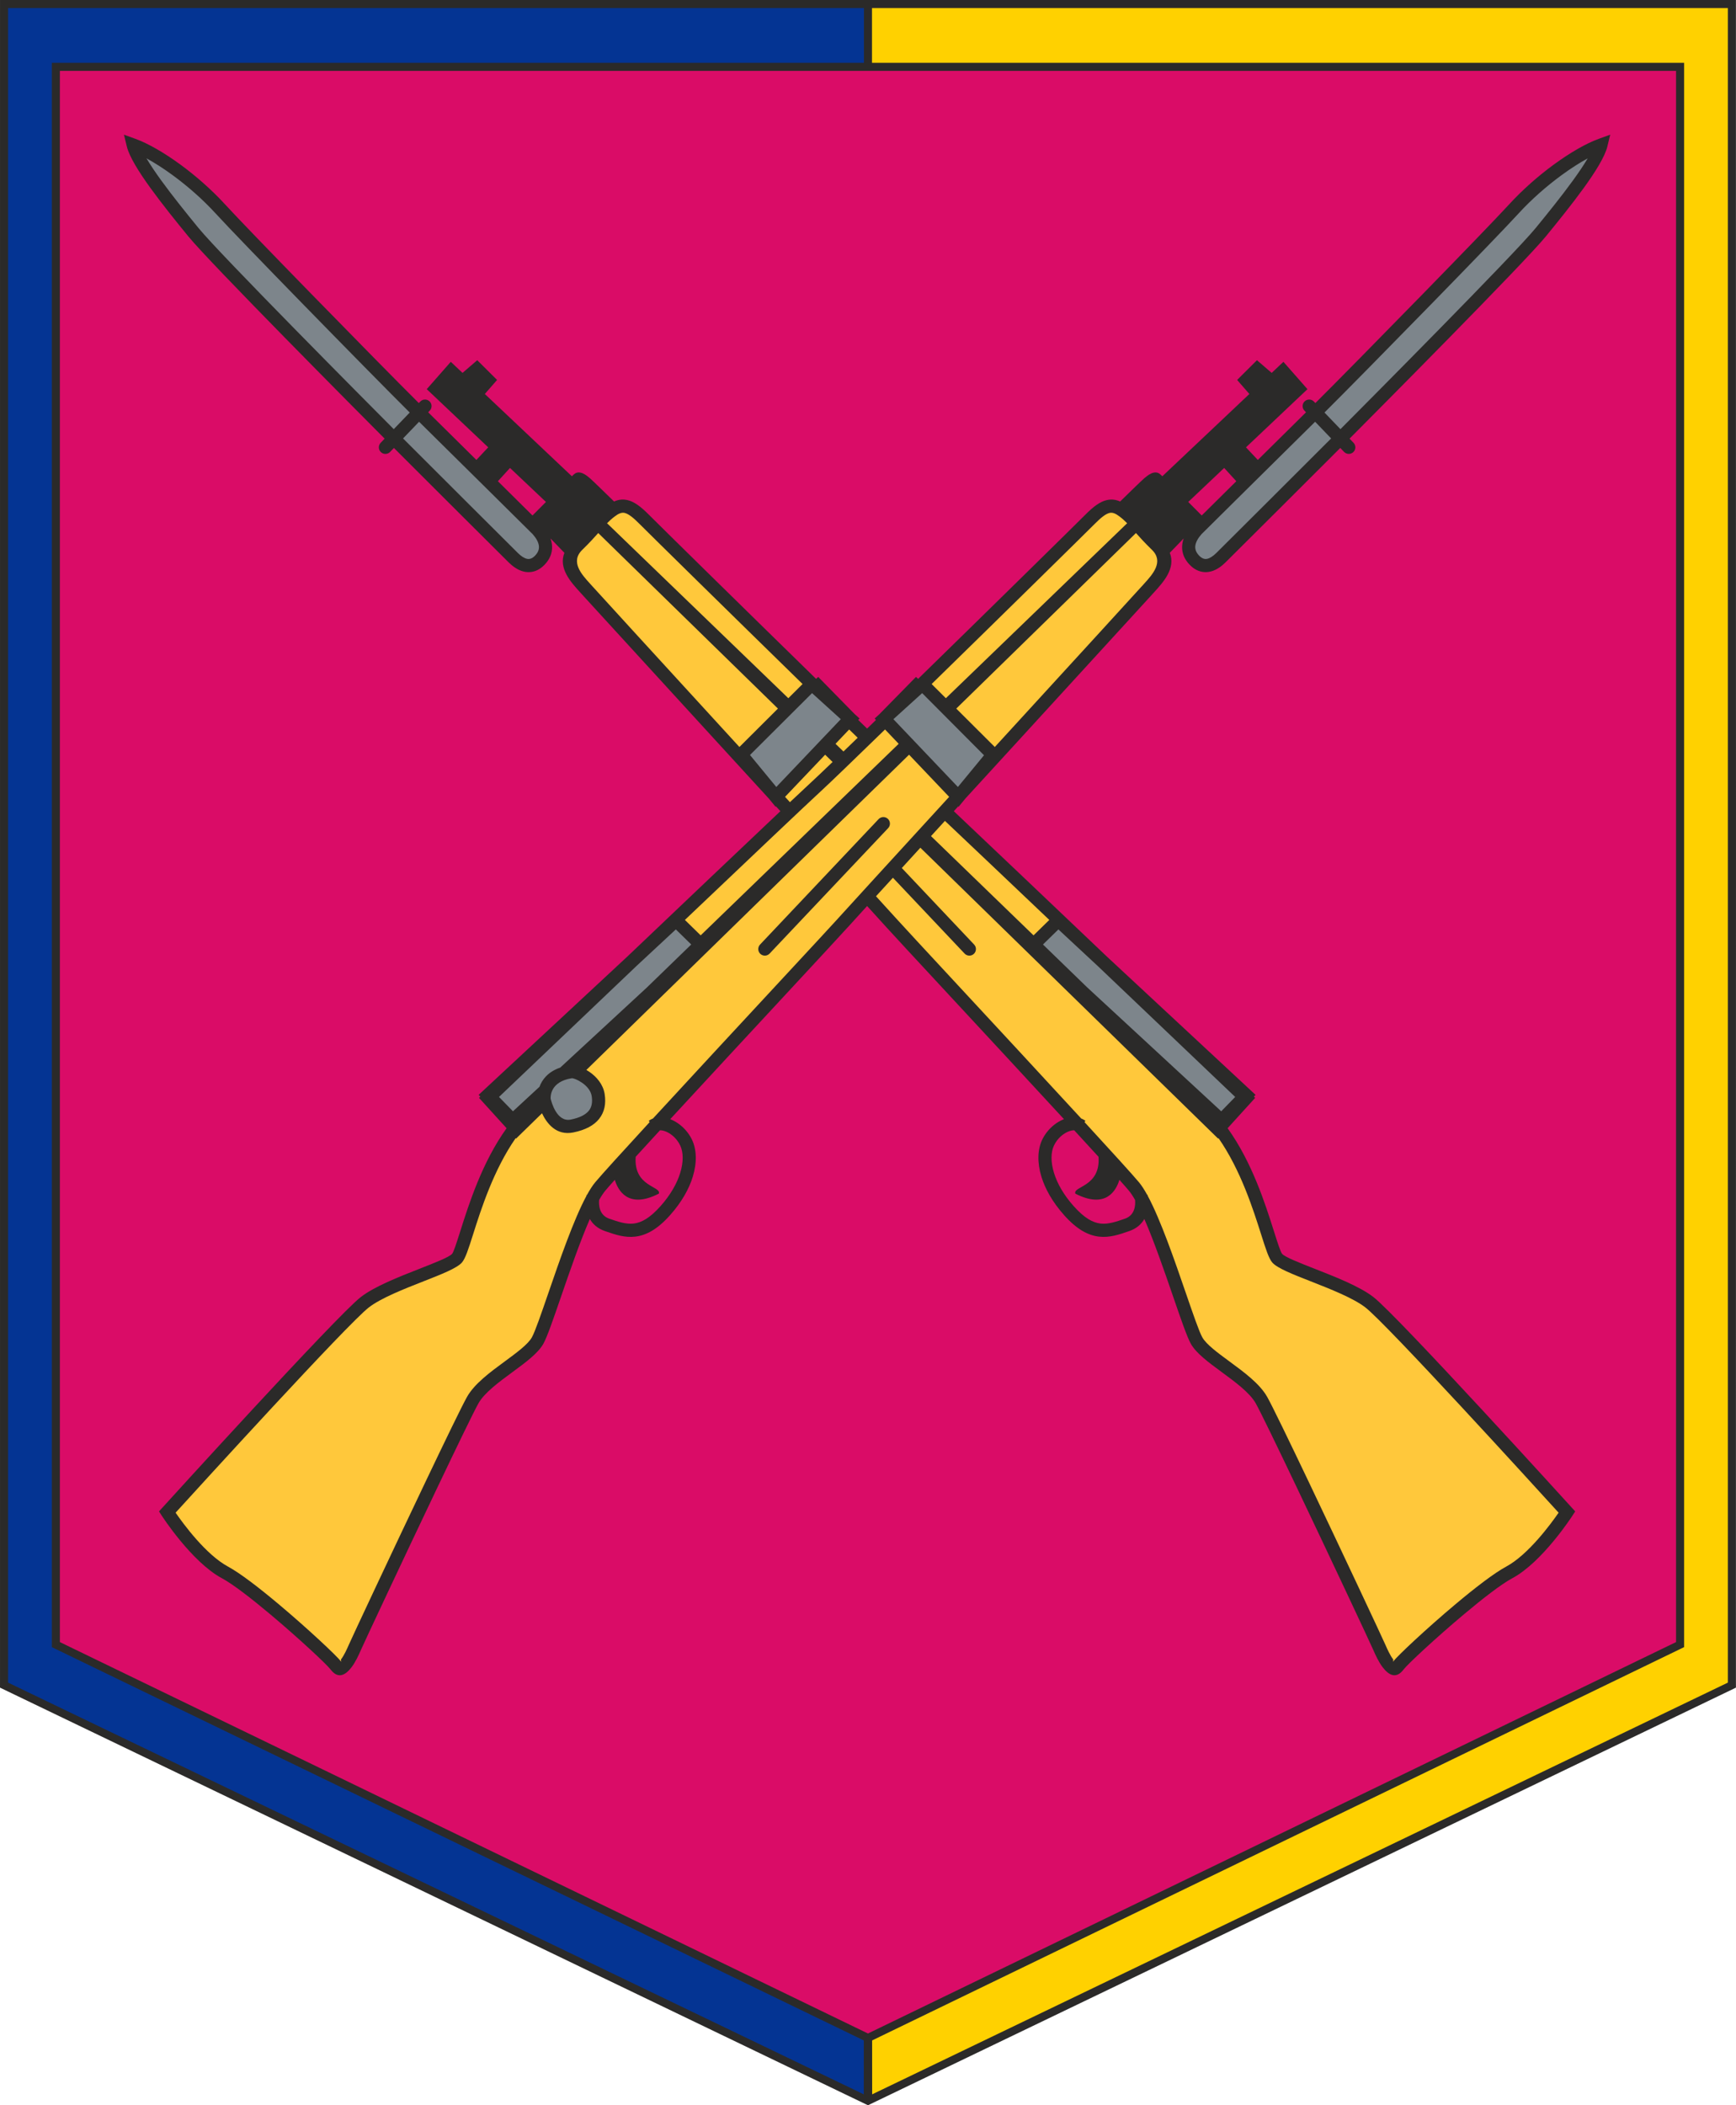 <?xml version="1.0" encoding="UTF-8"?>
<!DOCTYPE svg PUBLIC "-//W3C//DTD SVG 1.1//EN" "http://www.w3.org/Graphics/SVG/1.1/DTD/svg11.dtd">
<!-- Creator: CorelDRAW Home & Student 2019 -->
<svg xmlns="http://www.w3.org/2000/svg" xml:space="preserve" width="169.218mm" height="205.186mm" version="1.1" style="shape-rendering:geometricPrecision; text-rendering:geometricPrecision; image-rendering:optimizeQuality; fill-rule:evenodd; clip-rule:evenodd"
viewBox="0 0 16922.4 20519.38"
 xmlns:xlink="http://www.w3.org/1999/xlink">
 <defs>
  <style type="text/css">
   <![CDATA[
    .fil5 {fill:#2B2A29;fill-rule:nonzero}
    .fil2 {fill:#FFD100;fill-rule:nonzero}
    .fil3 {fill:#FFC83B;fill-rule:nonzero}
    .fil0 {fill:#DA0C67;fill-rule:nonzero}
    .fil4 {fill:#7D858B;fill-rule:nonzero}
    .fil1 {fill:#043493;fill-rule:nonzero}
   ]]>
  </style>
 </defs>
 <g id="Kresba">
  <g id="_44._x0020_lmopr">
   <polygon id="Červená_x0020_214" class="fil0" points="16531.5,339.58 319.99,318.63 319.99,16226.89 8465.04,20123.92 16531.5,16247.42 "/>
   <polygon id="Modrá_x0020_661" class="fil1" points="8459.15,20475.12 39.29,16424.44 39.29,39.29 8460.87,39.29 8460.92,651.67 544.43,651.67 544.43,16029.49 8459.44,19862.79 "/>
   <polygon id="Žlutá_x0020_109" class="fil2" points="8462.34,19862.79 16377.37,16029.49 16377.37,651.67 8460.87,651.67 8460.87,39.29 16882.49,39.29 16882.49,16424.42 8462.65,20475.11 "/>
   <path id="Pažba_x0020_1225" class="fil3" d="M11888.5 10987.08l257.44 -283.44c0,0 -2145.14,-2045.22 -2937.96,-2793.89 837.73,-915.12 1908.16,-2083.44 1969.9,-2152.68 99.56,-111.43 271.88,-272.41 95.87,-443.82 -176.09,-171.59 -210.44,-245.21 -321.25,-329.72 -110.56,-84.51 -185.3,-65.21 -328.19,79.16 -108.99,109.88 -1416.09,1394.42 -2171.85,2127.87 -755.78,-733.45 -2062.9,-2017.98 -2171.94,-2127.87 -142.83,-144.38 -217.56,-163.68 -328.06,-79.16 -110.87,84.51 -145.24,158.14 -321.19,329.72 -176.15,171.41 -3.81,332.38 95.75,443.82 61.73,69.24 1132.19,1237.56 1969.93,2152.67 -792.84,748.67 -2937.99,2793.9 -2937.99,2793.9l258.07 284.16 -3.2 13.89c-366.63,487.2 -482.67,1176 -559.47,1262.05 -85.41,95.44 -666.46,249.4 -898.29,428.92 -231.76,179.46 -1925.52,2045.07 -1925.52,2045.07 0,0 281.92,437.53 562.59,588.29 280.7,150.21 1014.35,819.37 1079.92,906.41 65.33,87.07 146.4,-83.78 186.54,-176.89 40.12,-93.04 1025.14,-2190.66 1148.72,-2409.29 123.73,-218.97 536.31,-408.51 632.42,-580.36 96.31,-171.91 398.14,-1246.65 610.54,-1501.58 212.41,-255 2222.57,-2409.78 2364.73,-2569 22.25,-24.96 107.72,-118.78 236.46,-259.71 128.73,140.93 214.19,234.75 236.42,259.71 142.09,159.23 2152.3,2314 2364.71,2569 212.41,254.93 514.23,1329.67 610.49,1501.58 96.18,171.85 508.88,361.39 632.47,580.36 123.72,218.63 1108.6,2316.24 1148.74,2409.29 40.19,93.1 121.2,263.96 186.59,176.89 65.52,-87.04 799.17,-756.21 1079.85,-906.41 280.75,-150.77 562.66,-588.29 562.66,-588.29 0,0 -1693.83,-1865.62 -1925.59,-2045.07 -231.83,-179.52 -812.86,-333.47 -898.29,-428.92 -76.9,-86.17 -193.19,-776.93 -561.13,-1264.24l-0.89 -12.42z"/>
   <path id="šedá_x0020_430" class="fil4" d="M11665.98 5162.26c-92.48,103.55 -102.13,202.51 -37.05,282.04 64.96,79.4 157.27,104.4 271.71,-7.87 114.61,-112.47 1173.76,-1170.68 1173.76,-1170.68 0,0 1711.59,-1716.99 1944.83,-2002.35 233.54,-285.35 544.09,-673.71 586.93,-849.99 -222.11,80.57 -578.76,327.77 -849.37,622.94 -270.42,295.07 -1637.48,1690.02 -1931.07,1978.77 -293.71,289.04 -1159.74,1147.14 -1159.74,1147.14zm-6427.08 0c92.5,103.55 102.14,202.51 37.12,282.04 -65.08,79.4 -157.34,104.4 -271.83,-7.87 -114.56,-112.47 -1173.69,-1170.68 -1173.69,-1170.68 0,0 -1711.59,-1716.99 -1944.9,-2002.35 -233.48,-285.35 -544.04,-673.71 -586.88,-849.99 222.25,80.57 578.78,327.77 849.37,622.94 270.44,295.07 1637.48,1690.02 1931.07,1978.77 293.71,289.04 1159.74,1147.14 1159.74,1147.14zm1985.45 2192.2l689.22 -686.94 373.97 338.95 -723.63 760.49 -339.56 -412.51zm2456.17 0l-689.2 -686.94 -373.99 338.95 723.58 760.49 339.61 -412.51zm635.56 1615.84l-252.3 246.69 1843 1703.66 240.85 -247.06 -1831.55 -1703.29zm-3727.23 0l252.24 246.69 -1347.3 1245.4c20.22,-6.46 42.51,-11.85 67.2,-15.88 59.62,-9.72 246.28,76.81 270,226.85 23.54,149.9 -45.73,259.53 -255.17,301.63 -209.34,42.04 -271.53,-256.72 -271.53,-256.72 0,0 -5.04,-40.53 10.86,-90.75l-317.12 293.14 -240.8 -247.06 1831.62 -1703.29z"/>
   <path id="Černá" class="fil5" d="M8460.9 19819.94l7877.18 -3814.97 0 -15314c-5251.46,0.01 -10502.89,0 -15754.36,0l0 15314 7877.18 3814.97zm-39.32 -19207.55l0 -533.8 -8343 0 0 16321.34 8341.47 4012.97 0.25 -525.51 -7915.16 -3833.38 0 -15441.61 7916.44 -0.01zm8500.19 -612.38c1.4,5482.97 0.01,10965.96 0.01,16448.93 -2819.86,1357.71 -5640.51,2713.83 -8460.89,4070.45l-8460.89 -4070.43 0 -16448.95c5640.59,0 11281.18,0 16921.77,0zm-8420.29 19887.38l0.27 525.5 8341.45 -4012.98 0 -16321.32 -8343.04 0 0 533.8 7916.5 0.01 0 15441.61 -7915.18 3833.38zm-999.34 -10593.2c-24.23,25.75 -64.77,26.99 -90.52,2.76 -25.75,-24.23 -26.99,-64.77 -2.76,-90.52l1155.56 -1222.61c24.23,-25.75 64.77,-26.99 90.52,-2.76 25.75,24.23 26.99,64.77 2.76,90.52l-1155.56 1222.61zm1993.82 -87.76c24.23,25.75 22.99,66.29 -2.76,90.52 -25.75,24.23 -66.29,22.99 -90.52,-2.76l-742.61 -785.69 86.67 -94.75 749.22 792.68zm-506.81 -2450.67l-280.3 254.03 628.64 660.7 254.61 -309.25 -602.95 -605.48zm1922.74 4743.85c-30.41,100.8 -129.33,288.68 -429.32,134.48 -26.65,-73.21 247.33,-64.66 225.75,-359.1 -70.62,-77.33 -150.49,-164.41 -236.76,-258.2 -17.63,-0.66 -38.28,4 -59.81,13.06 -39.16,16.49 -78.42,46.82 -108.67,87.07 -11.31,15.05 -21.31,31.41 -29.44,48.81 -30.24,64.6 -32.75,158.47 0.81,267.11 31.28,101.23 93.57,213.21 193.38,324.97l0.26 0c101.65,113.98 183.67,158.81 258.91,167.7 76.04,8.99 154.06,-17.92 239.11,-47.45 99.93,-34.59 102.74,-136.17 98.43,-182.51 -20.8,-36.69 -40.93,-67.34 -60.1,-90.35 -18.08,-21.7 -49.73,-57.76 -92.54,-105.59zm1128.69 -807.93c-180.69,-172.24 -740.19,-705.5 -1339.73,-1276.07l-383.68 -356.82 -150.37 147.02c149.77,145.12 293.92,284.85 430.68,417.55l1306.88 1208.07 136.22 -139.75zm-7187.14 -6001.25c135.87,134.5 257.98,255.43 337.16,333.87 26.45,-26.65 75.75,-76.26 131.27,-131.91l-350.34 -331.43 -118.09 129.47zm-756.71 -776.61c24.51,-25.48 65.04,-26.27 90.52,-1.76 25.48,24.51 26.27,65.04 1.76,90.52l-15.25 15.88c118.16,116.48 293.43,289.75 469.99,464.44l115.42 -122.84 -599.33 -566.99 234.41 -266.62 114.33 108.06 143.62 -123.6 193.29 192.3 -119.45 136.83 848.48 801.94c8.64,-8.26 15.53,-14.73 20.18,-18.88 55.55,-49.79 127.88,14.74 156.59,38.9 23.17,19.63 175.37,168.15 234.63,226.08 43.89,-19.73 86.7,-24.41 133.49,-12.97 63.36,15.49 126.74,61.84 206.5,142.47 85.6,86.25 912.29,899.12 1629.11,1599.14l21.02 -18.97 353.87 360.89 49.16 44.56 -13.27 13.94 86.65 84.21 86.62 -84.19 -10.78 -11.34 -2.5 -2.62 45.92 -41.61 357.12 -363.84 21.14 18.87c716.8,-700.01 1543.37,-1512.79 1628.93,-1599.04 79.8,-80.63 143.19,-126.97 206.56,-142.47 46.8,-11.43 89.61,-6.75 133.5,12.97 59.25,-57.94 211.44,-206.45 234.62,-226.08 28.71,-24.16 101.04,-88.69 156.6,-38.9 4.64,4.16 11.52,10.61 20.15,18.88l848.5 -801.95 -119.39 -136.82 193.22 -192.3 143.61 123.61 114.34 -108.07 234.41 266.62 -599.38 567.03 115.45 122.82c176.55,-174.68 351.79,-347.94 469.97,-464.43l-15.28 -15.91c-24.51,-25.48 -23.72,-66.01 1.76,-90.52 25.48,-24.51 66.01,-23.72 90.52,1.76l14.13 14.71c191.15,-190.04 634.8,-640.57 1049.18,-1065.18 371.54,-380.72 718.39,-739.32 838.27,-870.13 133.22,-145.33 286.18,-278.87 434.05,-387.31 161.94,-118.75 319.57,-208.77 440.65,-252.68l112.18 -40.69 -28.17 115.92c-23.72,97.6 -115.86,246.09 -232.24,406.65 -113.57,156.72 -250.13,325.83 -367.23,468.91 -214.7,262.69 -1667.82,1724.37 -1913.59,1971.24l38.8 40.39c24.51,25.48 23.72,66.01 -1.76,90.52 -25.48,24.51 -66.01,23.72 -90.52,-1.76l-36.92 -38.43c-217.4,217.16 -1012.4,1011.13 -1119.36,1116.09 -11.34,11.13 -21.85,20.64 -31.51,28.53 -60,49.09 -117.56,68.28 -171.26,65.56 -55.99,-2.82 -103.97,-28.85 -143.93,-69.57 -7.42,-7.57 -13.96,-14.82 -19.56,-21.67 -44.37,-54.23 -62.9,-115.92 -54.15,-182.47 2.36,-17.98 6.77,-36.13 13.28,-54.38l-135.28 139.98c59.12,151.92 -61.84,284.69 -155.49,387.46l-21.99 24.06 0.14 0.13c-33.8,37.9 -624.08,682.54 -1268.77,1386.59l-547.36 597.8 -65.33 79.35 -3.73 -3.92 -42.89 46.85c355.1,335.65 938.57,890.29 1488.85,1413.98l1452.69 1350.96 -16.59 17.02 12.71 12.13 -42.04 46.3 -226.72 249.61c238.29,331.66 367.6,739.31 450.27,999.92 38.31,120.76 65.83,207.5 81.28,224.81 28.54,31.88 163.79,84.96 320.96,146.64 200.8,78.79 435.16,170.77 568.81,274.26 236.69,183.27 1928.99,2047.24 1933.86,2052.6l33.22 36.56 -26.95 41.43c-0.84,1.29 -290.73,451.31 -585.98,609.85l-0.25 0c-107.43,57.49 -288.56,198.08 -471.53,351.66 -275.28,231.07 -549.96,487.16 -587.25,536.7 -71.29,94.96 -142.52,60.5 -204.56,-20.13 -38.15,-49.58 -70.73,-120.26 -92.12,-169.8 -25.04,-58.06 -423.28,-907.88 -746.48,-1585.75 -190.78,-400.1 -354.72,-739.03 -399,-817.27l0 -0.25c-58.46,-103.58 -199.41,-207.2 -331.8,-304.52 -128.13,-94.2 -248.98,-183.03 -300.92,-275.84 -36.91,-65.92 -97.34,-241.5 -170.56,-454.28 -84.36,-245.17 -186.18,-541.02 -282.6,-761.95 -27.27,48.21 -72.74,92.09 -147.28,117.89 -99.91,34.68 -191.6,66.29 -295.77,53.97 -104.97,-12.4 -213.88,-68.75 -339.67,-209.82l0.15 -0.13c-113.03,-126.6 -184.11,-255.14 -220.37,-372.48 -43.28,-140.1 -37.44,-266.71 5.71,-358.89 11.99,-25.64 26.56,-49.55 42.98,-71.39 44.13,-58.72 102.44,-103.4 161.34,-128.19 3.15,-1.33 6.31,-2.6 9.48,-3.82 -350.29,-380.18 -779.94,-843.39 -1124.33,-1214.69 -317,-341.78 -562.16,-606.09 -606.26,-655.51 -21.62,-24.29 -88.57,-97.9 -188.52,-207.43 -99.87,109.43 -166.82,183.04 -188.56,207.43l-0.26 0c-50.53,56.6 -290.89,315.74 -602.09,651.25 -345.05,372.01 -776.64,837.33 -1128.27,1218.96 3.16,1.22 6.32,2.48 9.47,3.81 58.84,24.76 117.08,69.4 161.19,128.06 16.45,21.89 31.04,45.84 43.03,71.52 43.18,92.17 49.06,218.79 5.8,358.89 -36.23,117.35 -107.29,245.88 -220.34,372.48l0.15 0.13c-125.75,141.07 -234.63,197.42 -339.59,209.82 -104.17,12.32 -195.86,-19.29 -295.83,-53.97 -74.54,-25.81 -119.98,-69.7 -147.27,-117.93 -96.39,220.84 -198.19,516.59 -282.55,761.72 -73.26,212.91 -133.74,388.61 -170.69,454.55l-0.11 -0.06c-52.22,93.19 -172.9,181.92 -300.84,275.99 -132.33,97.3 -273.21,200.88 -331.72,304.43 -43.71,77.33 -208.15,417.34 -399.65,819.01 -323.07,677.61 -720.8,1526.24 -745.81,1584.26 -21.35,49.54 -53.95,120.22 -92.1,169.8 -62.01,80.59 -133.19,115.08 -204.41,20.29l-0.12 0.09c-37.54,-49.84 -312.37,-306.19 -587.42,-537.05 -182.94,-153.55 -364,-294.09 -471.43,-351.56l-0.25 0c-295.17,-158.55 -585.07,-608.56 -585.91,-609.85l-26.95 -41.43 33.22 -36.56c4.87,-5.36 1697.1,-1869.32 1933.79,-2052.6 133.65,-103.49 368,-195.46 568.8,-274.25 157.18,-61.67 292.43,-114.74 320.97,-146.65 15.46,-17.33 42.99,-104.06 81.3,-224.86 82.67,-260.61 211.99,-668.22 450.25,-999.87l-268.74 -295.91 12.71 -12.12 -16.61 -17.04c484.97,-450.92 969.83,-901.95 1454.76,-1352.9 549.67,-523.12 1132.17,-1076.81 1486.84,-1412.04l-42.94 -46.9 -3.79 3.98 -66.26 -80.49 -557.01 -608.32c-640.49,-699.45 -1224.29,-1336.99 -1258.12,-1374.93l0.14 -0.13 -22 -24.07c-93.65,-102.76 -214.59,-235.53 -155.45,-387.41l-135.33 -140.03c6.51,18.25 10.93,36.4 13.3,54.38 8.76,66.53 -9.75,128.23 -54.1,182.48 -5.56,6.79 -12.06,13.99 -19.44,21.52 -40.03,40.81 -88.09,66.9 -144.16,69.72 -53.63,2.69 -111.25,-16.63 -171.56,-66.05 -10.59,-8.68 -21.02,-18.04 -31.22,-28.04 -107.1,-105.15 -901.95,-898.98 -1119.31,-1116.1l-36.92 38.44c-24.51,25.48 -65.04,26.27 -90.52,1.76 -25.48,-24.51 -26.27,-65.04 -1.76,-90.52l38.81 -40.41c-245.79,-246.9 -1698.89,-1708.55 -1913.65,-1971.22 -117.07,-143.08 -253.62,-312.19 -367.19,-468.91 -116.35,-160.57 -208.51,-309.05 -232.23,-406.65l-28.16 -115.89 112.17 40.66c121.1,43.9 278.71,133.88 440.59,252.6 147.88,108.44 300.85,242.03 434.11,387.39 119.92,130.84 466.93,489.61 838.59,870.45 414.27,424.51 857.7,874.82 1048.82,1064.83l14.1 -14.68zm4263.78 3276.74l-82.98 -80.66 -133.02 139.81 77.51 74.88c43.17,-41.69 89.51,-86.53 138.5,-134.02zm-244.54 236.19l-72.52 -70.84 -390.86 410.77 47.57 51.95c102.56,-96.73 177.57,-167.05 215.5,-201.86 39.74,-36.47 109.11,-102.38 200.32,-190.02zm-4277.67 -3243.87l155.63 -162.03c-191.1,-189.94 -636.32,-642.05 -1051.9,-1067.9 -369.22,-378.34 -716.25,-737.25 -841.09,-873.47 -126.57,-138.08 -273.11,-265.87 -415.57,-370.33 -90.08,-66.06 -177.94,-122.37 -257.43,-165.63 37.7,64.09 87.93,138.15 144.63,216.37 110.78,152.86 246.27,320.63 362.67,462.89 212.16,259.48 1652.15,1708.07 1903.06,1960.1zm1414.58 1136.13c-4.44,-33.79 -24.06,-71.45 -59.58,-111.79 -17.37,-17.22 -780.21,-773.07 -1108.23,-1096.41l-156.14 162.56c216.7,216.5 1029.09,1028.04 1120.14,1117.43 8.04,7.88 15.61,14.72 22.68,20.52 33.27,27.27 61.2,38.13 84.29,36.97 20.63,-1.03 40.53,-12.91 58.89,-31.62 3.2,-3.27 7.03,-7.62 11.42,-12.98 21.38,-26.15 30.45,-54.79 26.52,-84.67zm1954.76 1961.72l375.59 -374.34 -1751.65 -1710.96c-38.41,43.43 -85.68,95.45 -155.69,163.73 -119.06,115.85 -6.34,239.59 76.13,330.09l22.62 25.2 0.26 0c55.92,62.72 628.55,688.09 1256.6,1373.93l176.14 192.36zm476.91 -475.33l138.79 -138.33c-706.93,-690.57 -1503.97,-1474.34 -1588.22,-1559.24 -63.05,-63.74 -108.48,-99.24 -145.82,-108.36 -28.77,-7.03 -58.95,5.11 -97.98,34.96 -28.36,21.62 -51.56,42.78 -73.81,65.51 161.03,155.31 881.26,850.01 1767.04,1705.45zm231.18 -49.65l-605.01 603 256.61 311.73 628.68 -660.7 -280.28 -254.03zm3270.81 4890.19c0.02,0.09 0.86,3.89 1.95,10.58 125.25,232.27 261.96,629.5 370.47,944.83 71.22,206.98 129.99,377.76 161.04,433.2 38.54,68.87 148.38,149.62 264.82,235.22 142.83,104.98 294.85,216.75 367.29,344.95l0.11 -0.06c47.54,84 212.66,425.01 403.52,825.31 323.5,678.49 723.06,1531.32 748.48,1590.25 18.8,43.54 46.84,104.89 75.56,142.22 4.84,6.3 -4.99,29.52 0.93,21.63 41.31,-54.87 326.27,-322.33 607.33,-558.26 187.91,-157.73 376.26,-303.37 493.4,-366.1l-0.06 -0.1c216.1,-116.04 436.19,-416.27 511.85,-525.88 -238.71,-262.46 -1675.4,-1839.23 -1883.56,-2000.41 -118.83,-92.02 -344.15,-180.44 -537.21,-256.2 -172.18,-67.56 -320.33,-125.7 -369.6,-180.74 -34.56,-38.71 -65.4,-135.98 -108.38,-271.45 -78.28,-246.81 -199.9,-630.17 -416.11,-941.41l-3.97 4.37 -2902.72 -2835.29c-166.18,181.61 -314.59,343.88 -432.57,473.03 109.17,119.51 180.19,197.48 197.66,217.08 48.3,54.12 290.74,315.51 604.24,653.51 368.89,397.71 835.66,900.95 1198.74,1295.63 3.67,1.43 7.31,2.97 10.88,4.64 10.66,4.99 20.8,11.03 30.28,18.16l-9.07 12.09c265.12,288.37 469.7,513.28 530.88,586.73 25.92,31.12 52.85,73.08 80.37,123.19l3.43 -0.71zm-2111.24 -3496.59c343.1,331.8 682.39,660.11 999.51,967.32l153.76 -150.35c-392.05,-372.79 -763.12,-725.13 -1017.38,-965.44l-135.88 148.47zm2636.26 -2942.15c-35.51,40.35 -55.12,78.02 -59.56,111.81 -3.92,29.86 5.17,58.5 26.57,84.66 4.43,5.42 8.3,9.82 11.54,13.13 18.27,18.63 38.11,30.44 58.66,31.47 22.85,1.15 50.66,-9.71 83.99,-36.98 8.2,-6.7 15.89,-13.56 22.97,-20.51 91.28,-89.57 903.48,-900.9 1120.19,-1117.41l-156.16 -162.55c-328,323.33 -1090.7,1079.02 -1108.21,1096.37zm1354.99 -1024.31c250.85,-251.98 1690.92,-1700.62 1903.02,-1960.12 116.43,-142.26 251.94,-310.03 362.71,-462.89 56.69,-78.21 106.91,-152.26 144.62,-216.33 -79.49,43.25 -167.37,99.58 -257.47,165.67 -142.44,104.46 -288.97,232.23 -415.51,370.25 -124.81,136.18 -471.67,494.93 -840.77,873.15 -415.69,425.95 -861.1,878.28 -1052.24,1068.25l155.64 162.02zm-1015.15 507.54l-118.12 -129.44 -350.3 331.4c55.51,55.64 104.83,105.25 131.29,131.9 79.18,-78.45 201.27,-199.37 337.13,-333.86zm-5854.77 6584.44c-21.73,294.56 252.32,285.99 225.68,359.21 -299.99,154.2 -398.91,-33.68 -429.34,-134.49 -42.81,47.83 -74.47,83.9 -92.54,105.6 -19.16,23 -39.27,53.64 -60.06,90.3 -4.31,46.31 -1.53,147.95 98.41,182.56 85.11,29.52 163.14,56.44 239.17,47.45 75.23,-8.89 157.22,-53.71 258.83,-167.7l0.26 0c99.8,-111.76 162.1,-223.73 193.35,-324.97 33.54,-108.61 30.99,-202.5 0.72,-267.11 -8.15,-17.46 -18.16,-33.86 -29.49,-48.94 -30.21,-40.19 -69.4,-70.48 -108.52,-86.94 -21.53,-9.06 -42.18,-13.73 -59.8,-13.07 -86.23,93.75 -166.07,180.79 -236.66,258.1zm479.7 -2308.57l153.73 150.35c605.18,-586.24 1291.1,-1249.43 1930.29,-1866.96l-132.99 -139.78c-299.07,290.88 -536.5,519.97 -624.93,601.13 -131.44,120.61 -702.25,662.08 -1326.09,1255.26zm2185.09 -1610.38l-3145.67 3072.58c10.02,5.68 19.95,11.84 29.67,18.5 69.15,47.39 133.16,120.34 148.62,215.11l0.15 1.46c14.51,92.44 -0.68,173.93 -53.17,240.52l0.16 0.12c-49.87,63.23 -132,109.18 -252.81,133.46 -165.47,33.23 -257.93,-87.3 -304.98,-186.85l-252.93 247.05 -3.97 -4.37c-216.19,311.22 -337.79,694.56 -416.09,941.36 -42.98,135.49 -73.85,232.79 -108.4,271.5 -49.24,55.03 -197.42,113.18 -369.61,180.75 -193.06,75.76 -418.38,164.18 -537.2,256.19 -208.15,161.18 -1644.78,1737.95 -1883.49,2000.41 75.66,109.61 295.75,409.84 511.78,525.88l-0.06 0.1c117.12,62.71 305.42,208.32 493.3,366 281.39,236.18 566.38,503.51 607.5,558.11l0 0.25c5.93,7.91 -3.93,-15.35 0.9,-21.63 28.72,-37.32 56.77,-98.66 75.54,-142.22 25.39,-58.9 424.43,-910.5 747.81,-1588.76 190.73,-400.03 356.05,-741.41 404.17,-826.55 72.48,-128.26 224.51,-240.04 367.32,-345.05 116.59,-85.73 226.56,-166.58 264.85,-235.05l0 -0.26c31.07,-55.45 89.9,-226.36 161.17,-433.47 108.51,-315.31 245.19,-712.44 370.42,-944.62 1.09,-6.66 1.92,-10.43 1.94,-10.52l3.41 0.71c27.51,-50.12 54.45,-92.07 80.37,-123.19 61.18,-73.45 265.76,-298.38 530.88,-586.75l-9.05 -12.07c9.5,-7.14 19.68,-13.21 30.35,-18.2 3.54,-1.65 7.12,-3.18 10.76,-4.59 364.37,-396.08 833.19,-901.51 1202.7,-1299.9 315.23,-339.84 558.65,-602.29 600.47,-649.12l-0.14 -0.13c49.06,-55.06 526.3,-576.62 1084.18,-1185.96l-390.86 -410.81zm835.83 -75.16l165.48 -180.73c632.13,-690.36 1210.77,-1322.27 1267.25,-1385.59l0.26 0 22.61 -25.19c82.48,-90.51 195.22,-214.25 76.26,-330.1 -70.05,-68.27 -117.36,-120.31 -155.8,-163.75l-1751.66 1710.98 375.6 374.37zm-476.94 -475.38c885.61,-855.28 1605.82,-1549.94 1766.97,-1705.37 -22.36,-22.92 -45.54,-44.12 -73.66,-65.57 -39.05,-29.85 -69.25,-41.99 -98.05,-34.96 -37.34,9.12 -82.79,44.63 -145.88,108.36 -84.21,84.88 -881.23,868.66 -1588.15,1559.24l138.77 138.31zm-3961.18 3786.93c24.89,-67.84 80.4,-144.77 202.2,-186.9l845.66 -781.71c136.84,-132.76 281.19,-272.71 431.07,-417.94l-150.3 -146.99 -385.32 358.33c-598.99,570.05 -1157.66,1102.51 -1338.16,1274.58l136.18 139.73 258.67 -239.11zm312.85 -82.78l0.02 0.13 -0.73 0.04c-206.57,33.69 -205.09,176.37 -203.55,198.82 6.56,28.34 58.57,231.29 195.56,203.78 88.6,-17.81 145.88,-47.75 177.09,-87.32l0.25 0c28.55,-36.18 36.19,-84.46 27.18,-141.84l-0.07 -0.47c-8.96,-54.47 -49.9,-99.24 -94.53,-129.83 -43.08,-29.52 -83.91,-45.2 -101.21,-43.3z"/>
  </g>
 </g>
</svg>

